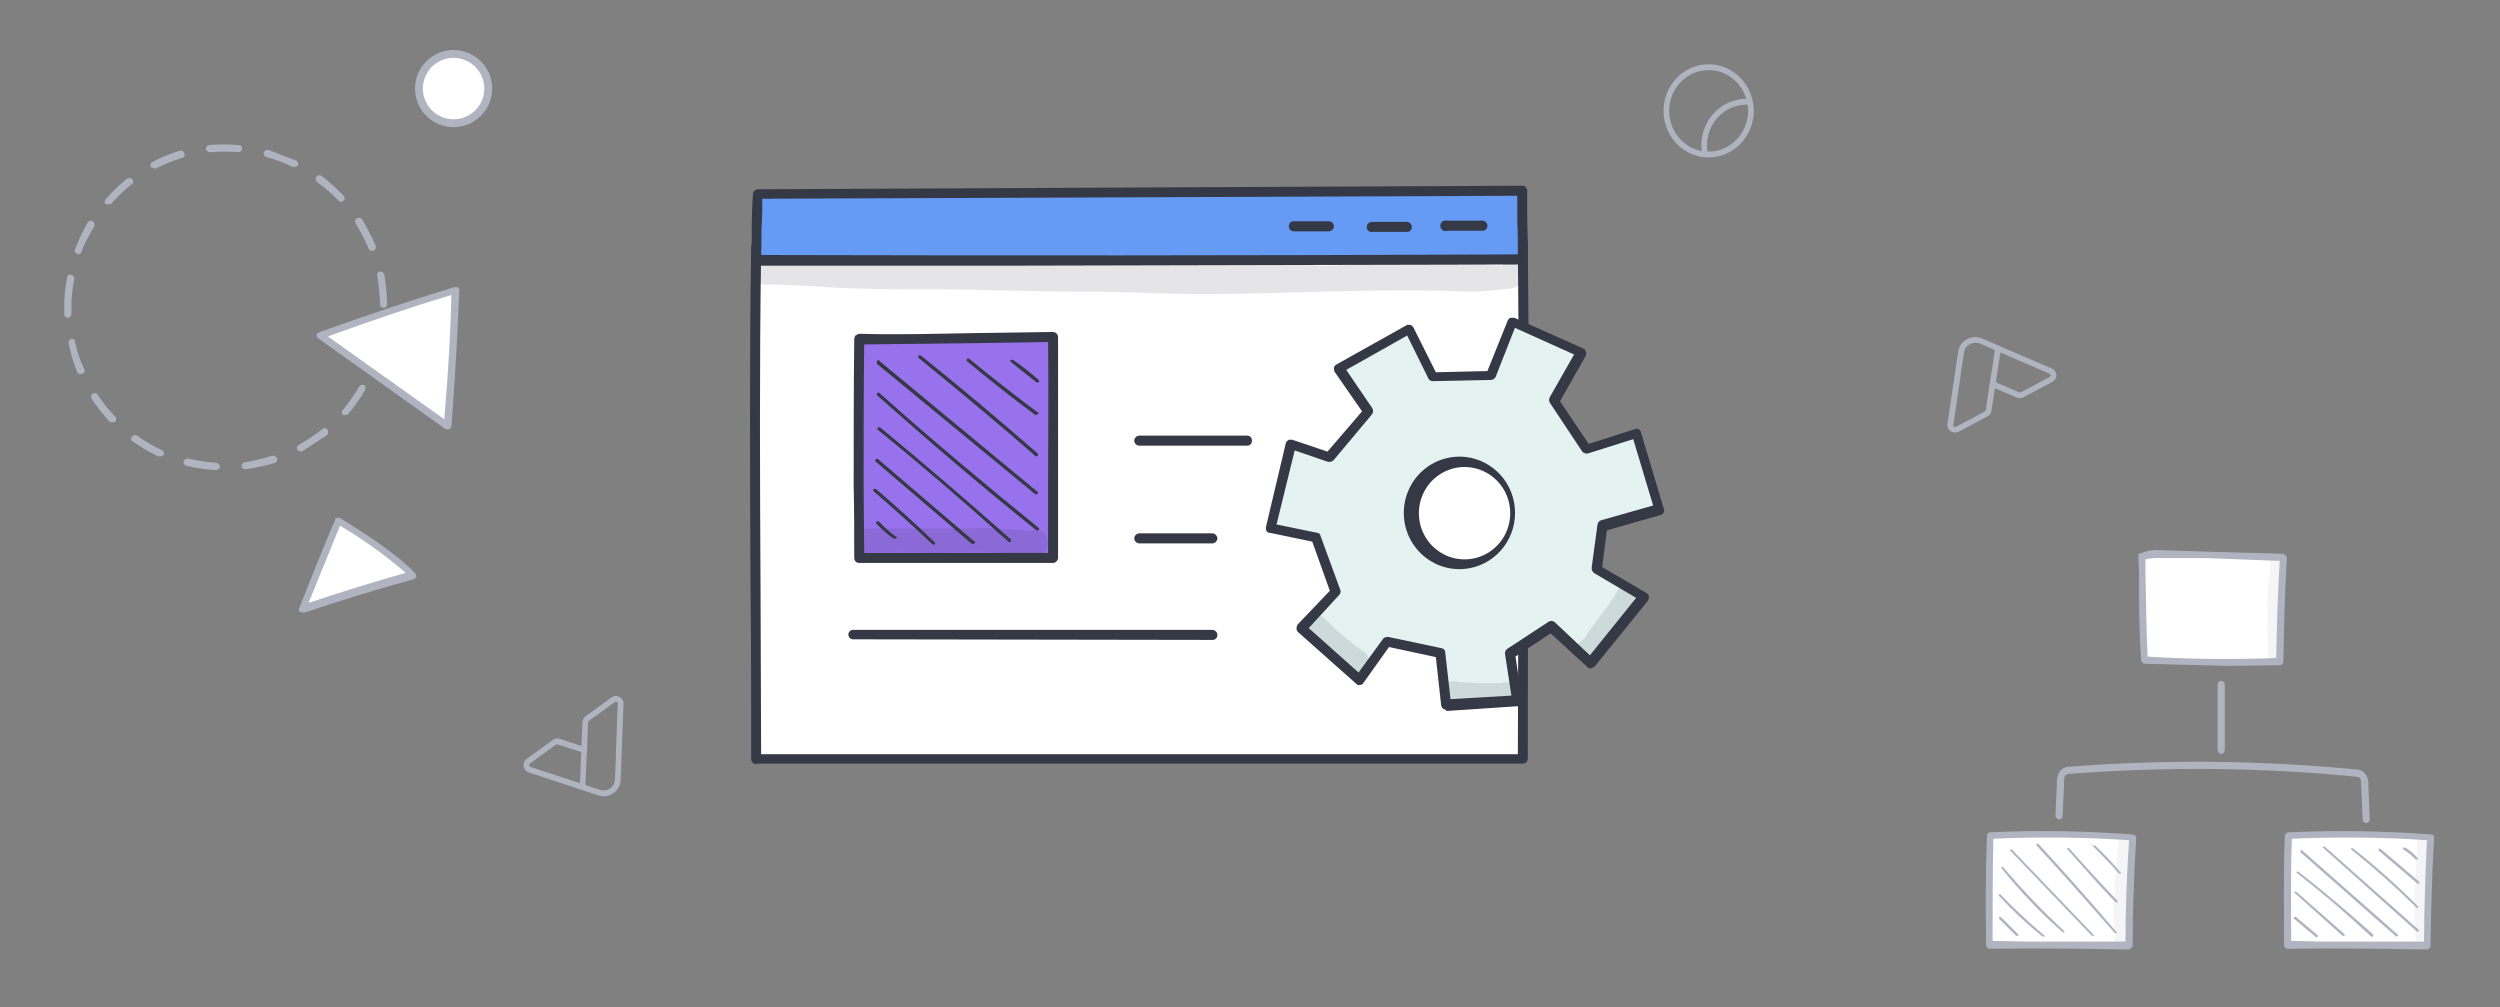 <svg width="350" height="141" viewBox="0 0 350 141" fill="none" xmlns="http://www.w3.org/2000/svg">
<rect x="0" y="0" width="350" height="141" fill="#808080" stroke="none"/>
<g clip-path="url(#clip0_2230_12018)">
<path d="M213.236 106.171C213.236 80.47 213.482 58.085 213.236 33.959C177.567 33.959 141.733 34.954 105.818 34.622C105.49 59.163 105.818 82.377 105.818 106.254L213.236 106.171Z" fill="white"/>
<path d="M105.82 107C105.639 106.98 105.471 106.892 105.35 106.754C105.229 106.616 105.163 106.438 105.164 106.254C105.164 98.295 105.164 90.253 105.082 82.543C105 67.039 104.918 50.955 105.164 34.622C105.163 34.438 105.229 34.26 105.35 34.122C105.471 33.984 105.639 33.897 105.82 33.876H105.902C126.566 34.125 147.639 33.876 167.975 33.627C182.817 33.462 198.15 33.213 213.238 33.213C213.419 33.233 213.587 33.321 213.708 33.459C213.829 33.596 213.895 33.775 213.894 33.959C214.058 49.877 214.058 64.883 213.976 80.884C213.894 89.009 213.894 97.466 213.894 106.171C213.895 106.355 213.829 106.534 213.708 106.671C213.587 106.809 213.419 106.897 213.238 106.917H105.82V107ZM106.558 35.286C106.312 51.452 106.394 67.205 106.476 82.543C106.476 90.004 106.558 97.797 106.558 105.591H212.5C212.5 97.051 212.582 88.843 212.582 80.967C212.664 65.215 212.664 50.375 212.5 34.705C197.659 34.705 182.571 34.871 167.975 35.12C147.885 35.286 127.058 35.534 106.558 35.286Z" fill="#353945"/>
<path d="M106.066 27.162C105.984 30.146 105.984 32.965 105.82 36.447C141.818 36.53 177.405 36.447 213.239 36.364C213.239 33.214 213.075 29.151 213.075 26.664L106.066 27.162Z" fill="#659BF5"/>
<path d="M142.227 37.192H105.82L105.328 37.027C105.224 36.851 105.167 36.651 105.164 36.446C105.246 34.705 105.246 33.13 105.246 31.555C105.246 29.98 105.328 28.653 105.41 27.161C105.428 26.991 105.503 26.832 105.622 26.712C105.741 26.591 105.898 26.515 106.066 26.497L213.074 26C213.32 26 213.484 26 213.566 26.166C213.709 26.293 213.797 26.472 213.812 26.663V30.974C213.894 32.798 213.894 34.705 213.894 36.363C213.877 36.533 213.802 36.691 213.682 36.812C213.563 36.933 213.406 37.009 213.238 37.027L142.227 37.192ZM106.558 35.7C139.029 35.783 173.715 35.783 212.5 35.617C212.5 34.208 212.5 32.55 212.418 31.057V27.409L106.722 27.824C106.722 29.068 106.722 30.228 106.64 31.472C106.558 32.715 106.64 34.208 106.558 35.7Z" fill="#353945"/>
<path d="M181.095 32.382C180.921 32.382 180.754 32.312 180.631 32.188C180.508 32.063 180.439 31.895 180.439 31.719C180.427 31.625 180.435 31.53 180.463 31.439C180.491 31.349 180.537 31.266 180.599 31.195C180.661 31.125 180.738 31.068 180.823 31.03C180.909 30.991 181.001 30.972 181.095 30.973H186.015C186.112 30.973 186.208 30.992 186.297 31.029C186.387 31.067 186.468 31.122 186.536 31.191C186.605 31.261 186.659 31.343 186.697 31.433C186.734 31.524 186.753 31.621 186.753 31.719C186.735 31.889 186.66 32.047 186.541 32.168C186.421 32.288 186.265 32.364 186.097 32.382H181.095Z" fill="#353945"/>
<path d="M192.082 32.466C191.989 32.478 191.895 32.469 191.806 32.441C191.716 32.413 191.634 32.367 191.564 32.304C191.494 32.241 191.438 32.164 191.4 32.077C191.362 31.991 191.343 31.897 191.344 31.803C191.343 31.619 191.409 31.44 191.53 31.302C191.651 31.165 191.819 31.077 192 31.057H197.002C197.183 31.077 197.35 31.165 197.471 31.302C197.592 31.44 197.659 31.619 197.658 31.803C197.658 31.979 197.589 32.147 197.466 32.272C197.343 32.396 197.176 32.466 197.002 32.466H192.082Z" fill="#353945"/>
<path d="M202.658 32.3C202.55 32.345 202.432 32.363 202.315 32.353C202.198 32.343 202.085 32.304 201.986 32.241C201.886 32.178 201.803 32.091 201.743 31.989C201.684 31.887 201.649 31.772 201.642 31.653C201.635 31.535 201.656 31.416 201.704 31.308C201.751 31.199 201.824 31.104 201.915 31.029C202.006 30.954 202.114 30.903 202.229 30.879C202.344 30.855 202.463 30.859 202.576 30.89H207.578C207.746 30.909 207.903 30.984 208.022 31.105C208.142 31.226 208.216 31.384 208.234 31.554C208.246 31.648 208.238 31.743 208.21 31.833C208.182 31.923 208.136 32.007 208.074 32.077C208.011 32.148 207.935 32.204 207.85 32.243C207.764 32.281 207.672 32.301 207.578 32.3H202.658Z" fill="#353945"/>
<path d="M159.527 62.396C159.345 62.397 159.168 62.33 159.032 62.207C158.896 62.085 158.809 61.916 158.789 61.733C158.789 61.535 158.867 61.345 159.005 61.205C159.144 61.065 159.331 60.986 159.527 60.986H174.615C174.789 60.986 174.956 61.056 175.079 61.181C175.202 61.305 175.271 61.474 175.271 61.65C175.282 61.743 175.274 61.839 175.246 61.929C175.219 62.019 175.172 62.102 175.11 62.173C175.048 62.244 174.972 62.3 174.886 62.339C174.801 62.377 174.708 62.397 174.615 62.396H159.527Z" fill="#353945"/>
<path d="M159.527 76.075C159.345 76.077 159.168 76.009 159.032 75.887C158.896 75.764 158.809 75.595 158.789 75.412C158.789 75.314 158.808 75.217 158.845 75.127C158.882 75.036 158.937 74.954 159.005 74.885C159.074 74.815 159.155 74.76 159.245 74.723C159.334 74.685 159.43 74.666 159.527 74.666H169.777C169.958 74.686 170.125 74.774 170.246 74.912C170.368 75.05 170.434 75.228 170.433 75.412C170.415 75.582 170.34 75.74 170.221 75.861C170.101 75.982 169.945 76.057 169.777 76.075H159.527Z" fill="#353945"/>
<path d="M119.429 89.506C119.255 89.506 119.089 89.436 118.966 89.312C118.843 89.188 118.773 89.019 118.773 88.843C118.773 88.667 118.843 88.498 118.966 88.374C119.089 88.25 119.255 88.18 119.429 88.18H169.777C169.958 88.2 170.125 88.288 170.246 88.425C170.367 88.563 170.434 88.742 170.433 88.926C170.433 89.102 170.363 89.27 170.24 89.395C170.117 89.519 169.951 89.589 169.777 89.589L119.429 89.506Z" fill="#353945"/>
<path d="M224.306 73.505L232.26 71.267L229.062 60.572L222.092 62.81L217.582 56.012L221.354 49.296L211.76 44.902L208.726 52.53H200.526L197.328 45.897L187.406 51.452L191.588 57.421L186.094 63.888L180.764 62.064L177.895 73.837L184.208 75.163L186.996 82.791L182.159 87.848L190.276 95.144L194.212 89.755L201.674 91.33L202.412 98.543L212.334 97.88L211.432 91.33L217.172 87.516L222.666 92.657L230.128 83.371L223.568 79.475L224.306 73.505ZM205.118 78.894C203.248 78.894 201.454 78.143 200.132 76.806C198.809 75.469 198.066 73.655 198.066 71.764C198.066 69.873 198.809 68.06 200.132 66.722C201.454 65.385 203.248 64.634 205.118 64.634C206.988 64.634 208.782 65.385 210.105 66.722C211.427 68.06 212.17 69.873 212.17 71.764C212.17 73.655 211.427 75.469 210.105 76.806C208.782 78.143 206.988 78.894 205.118 78.894Z" fill="#E4F2F1"/>
<path d="M202.414 99.373C202.246 99.355 202.089 99.279 201.97 99.158C201.85 99.037 201.775 98.879 201.758 98.709L201.02 91.994L194.46 90.585L190.852 95.642C190.804 95.728 190.731 95.798 190.643 95.842C190.556 95.886 190.457 95.903 190.36 95.891C190.196 95.973 190.032 95.891 189.868 95.725L181.75 88.512C181.608 88.384 181.519 88.206 181.504 88.014C181.507 87.81 181.564 87.609 181.668 87.434L186.178 82.708L183.718 75.827L177.732 74.584C177.647 74.591 177.561 74.57 177.487 74.526C177.414 74.481 177.356 74.414 177.322 74.335C177.27 74.249 177.236 74.153 177.222 74.053C177.208 73.953 177.214 73.852 177.24 73.754L180.028 61.982C180.12 61.805 180.263 61.66 180.438 61.567H180.93L185.85 63.225L190.688 57.588L186.834 52.033C186.761 51.849 186.733 51.65 186.752 51.453C186.813 51.282 186.929 51.136 187.08 51.038L197.002 45.483H197.494C197.668 45.577 197.811 45.721 197.904 45.898L201.02 52.116L208.236 51.95L211.105 44.82C211.143 44.736 211.2 44.662 211.271 44.604C211.342 44.546 211.426 44.507 211.515 44.488H212.007L221.683 48.799C221.777 48.844 221.858 48.914 221.916 49.002C221.973 49.09 222.006 49.192 222.011 49.297C222.055 49.373 222.077 49.458 222.077 49.546C222.077 49.633 222.055 49.719 222.011 49.794L218.403 56.178L222.421 62.147L228.899 60.075C228.974 60.031 229.059 60.008 229.145 60.008C229.232 60.008 229.316 60.031 229.391 60.075C229.475 60.112 229.548 60.17 229.605 60.242C229.662 60.314 229.701 60.399 229.719 60.489L232.917 71.184C232.961 71.275 232.983 71.374 232.983 71.475C232.983 71.575 232.961 71.674 232.917 71.765C232.82 71.918 232.676 72.034 232.507 72.096L224.963 74.252L224.307 79.392L230.539 83.04C230.625 83.096 230.698 83.168 230.755 83.254C230.811 83.34 230.849 83.436 230.867 83.537C230.85 83.74 230.794 83.937 230.703 84.118L223.241 93.32L222.749 93.569C222.585 93.569 222.339 93.569 222.257 93.403L217.091 88.678L212.171 91.911L213.073 98.046C213.093 98.149 213.089 98.255 213.061 98.356C213.032 98.457 212.98 98.55 212.909 98.626C212.855 98.706 212.781 98.771 212.695 98.814C212.609 98.858 212.513 98.879 212.417 98.875L202.496 99.538L202.414 99.373ZM194.214 89.175H194.378L201.84 90.75C201.977 90.77 202.103 90.84 202.194 90.947C202.284 91.054 202.333 91.19 202.332 91.331L203.07 97.88L211.597 97.383L210.695 91.496C210.688 91.367 210.715 91.237 210.772 91.121C210.83 91.004 210.916 90.905 211.023 90.833L216.845 87.019C216.975 86.949 217.122 86.92 217.268 86.934C217.414 86.949 217.552 87.008 217.665 87.102L222.585 91.745L229.063 83.703L223.159 80.221C223.046 80.136 222.956 80.022 222.898 79.892C222.841 79.761 222.818 79.617 222.831 79.475L223.651 73.423C223.674 73.29 223.732 73.166 223.818 73.064C223.905 72.962 224.017 72.885 224.143 72.842L231.441 70.77L228.653 61.484L222.339 63.474C222.193 63.513 222.039 63.51 221.895 63.466C221.75 63.422 221.62 63.339 221.519 63.225L217.009 56.427C216.939 56.318 216.894 56.193 216.88 56.064C216.866 55.934 216.882 55.803 216.927 55.681L220.371 49.629L212.09 45.898L209.384 52.779C209.316 52.897 209.221 52.997 209.107 53.069C208.993 53.142 208.862 53.184 208.727 53.194L200.61 53.359H200.528C200.403 53.353 200.283 53.31 200.181 53.237C200.079 53.163 200 53.062 199.954 52.945L197.002 46.975L188.474 51.784L192.082 57.09C192.182 57.221 192.236 57.381 192.236 57.546C192.236 57.711 192.182 57.871 192.082 58.002L186.67 64.469C186.554 64.556 186.42 64.615 186.278 64.644C186.136 64.673 185.99 64.67 185.85 64.635L181.258 63.059L178.716 73.423L184.374 74.584C184.491 74.582 184.605 74.623 184.696 74.699C184.786 74.775 184.846 74.881 184.866 74.998L187.654 82.625C187.689 82.741 187.692 82.863 187.663 82.98C187.634 83.097 187.574 83.204 187.49 83.289L183.226 87.931L190.196 94.15L193.64 89.424C193.712 89.342 193.8 89.278 193.899 89.235C193.999 89.192 194.106 89.172 194.214 89.175ZM205.12 79.641C204.035 79.754 202.939 79.635 201.903 79.293C200.866 78.951 199.912 78.392 199.103 77.654C198.293 76.915 197.646 76.013 197.203 75.006C196.76 73.999 196.532 72.909 196.532 71.806C196.532 70.704 196.76 69.614 197.203 68.606C197.646 67.599 198.293 66.697 199.103 65.958C199.912 65.22 200.866 64.662 201.903 64.319C202.939 63.977 204.035 63.858 205.12 63.971C207.037 64.171 208.814 65.083 210.105 66.53C211.396 67.977 212.111 69.857 212.111 71.806C212.111 73.755 211.396 75.635 210.105 77.082C208.814 78.529 207.037 79.441 205.12 79.641ZM205.12 65.381C203.848 65.364 202.6 65.732 201.536 66.436C200.471 67.14 199.639 68.149 199.145 69.334C198.651 70.519 198.517 71.826 198.761 73.088C199.005 74.35 199.616 75.51 200.515 76.42C201.415 77.329 202.562 77.947 203.81 78.194C205.059 78.44 206.351 78.305 207.523 77.806C208.695 77.306 209.693 76.464 210.39 75.388C211.086 74.312 211.45 73.05 211.433 71.765C211.412 70.078 210.74 68.467 209.561 67.274C208.381 66.082 206.788 65.402 205.12 65.381Z" fill="#353945"/>
<path d="M147.393 78.065C147.393 67.121 147.475 57.504 147.393 47.141C138.373 47.141 129.353 47.638 120.251 47.472C120.169 58.001 120.251 67.867 120.251 78.148L147.393 78.065Z" fill="#9871EC"/>
<path d="M120.25 78.81C120.076 78.81 119.909 78.74 119.786 78.616C119.663 78.492 119.594 78.323 119.594 78.147C119.594 74.665 119.594 71.349 119.512 67.95C119.512 61.317 119.512 54.436 119.594 47.471C119.599 47.293 119.656 47.12 119.758 46.974L120.25 46.725C125.498 46.891 130.828 46.725 135.993 46.642L147.391 46.477C147.574 46.475 147.75 46.543 147.886 46.665C148.022 46.788 148.109 46.957 148.129 47.14V78.064C148.129 78.262 148.051 78.452 147.913 78.592C147.775 78.732 147.587 78.81 147.391 78.81H120.25ZM120.988 48.218C120.906 54.933 120.906 61.566 120.906 67.95C120.906 71.1 120.988 74.25 120.988 77.401H146.735V67.203C146.735 60.654 146.817 54.436 146.735 47.886L135.993 48.052L120.988 48.218Z" fill="#353945"/>
<path d="M125.253 75.41H125.089C124.24 74.788 123.444 74.095 122.711 73.338C122.671 73.292 122.648 73.233 122.648 73.172C122.648 73.111 122.671 73.052 122.711 73.006H123.039C123.744 73.762 124.512 74.456 125.335 75.079C125.379 75.067 125.424 75.075 125.463 75.098C125.501 75.121 125.529 75.159 125.54 75.203C125.551 75.247 125.544 75.293 125.521 75.332C125.498 75.371 125.46 75.399 125.417 75.41H125.253Z" fill="#353945"/>
<path d="M130.665 76.24H130.583C127.877 73.67 125.089 71.183 122.301 68.779C122.261 68.733 122.238 68.674 122.238 68.613C122.238 68.552 122.261 68.493 122.301 68.447H122.629C125.417 70.852 128.205 73.339 130.829 75.909C130.911 75.992 130.993 76.075 130.829 76.24H130.665Z" fill="#353945"/>
<path d="M136.238 76.158H136.074L122.708 64.717C122.672 64.705 122.64 64.686 122.613 64.66C122.585 64.635 122.564 64.603 122.551 64.568C122.538 64.532 122.533 64.495 122.536 64.457C122.539 64.42 122.551 64.383 122.57 64.351C122.589 64.319 122.616 64.291 122.647 64.271C122.678 64.25 122.713 64.237 122.75 64.232C122.787 64.228 122.825 64.231 122.86 64.244C122.895 64.256 122.927 64.276 122.954 64.302L136.32 75.743C136.363 75.732 136.409 75.739 136.448 75.763C136.486 75.786 136.514 75.824 136.525 75.868C136.536 75.912 136.529 75.958 136.506 75.997C136.483 76.036 136.445 76.064 136.402 76.075L136.238 76.158Z" fill="#353945"/>
<path d="M141.324 75.908C141.242 75.908 141.16 75.908 141.16 75.825C135.256 70.519 129.106 65.213 122.874 60.156C122.792 60.073 122.792 59.99 122.874 59.824H123.202C129.352 64.882 135.502 70.188 141.488 75.494C141.528 75.539 141.55 75.598 141.55 75.659C141.55 75.721 141.528 75.78 141.488 75.825L141.324 75.908Z" fill="#353945"/>
<path d="M145.258 74.25H145.094C137.55 68.198 130.088 61.814 122.79 55.347C122.772 55.331 122.758 55.312 122.749 55.291C122.739 55.269 122.734 55.246 122.734 55.223C122.734 55.199 122.739 55.176 122.749 55.154C122.758 55.133 122.772 55.114 122.79 55.098C122.872 54.932 122.954 54.932 123.118 55.015C130.334 61.482 137.878 67.783 145.422 73.918C145.462 73.964 145.484 74.023 145.484 74.084C145.484 74.145 145.462 74.204 145.422 74.25C145.422 74.25 145.34 74.25 145.258 74.25Z" fill="#353945"/>
<path d="M145.097 69.194H144.933L122.793 50.954C122.753 50.909 122.73 50.849 122.73 50.788C122.73 50.727 122.753 50.668 122.793 50.623C122.788 50.601 122.787 50.578 122.79 50.556C122.793 50.534 122.801 50.512 122.812 50.493C122.824 50.474 122.839 50.457 122.856 50.444C122.874 50.43 122.895 50.421 122.916 50.415C122.938 50.41 122.96 50.409 122.982 50.412C123.004 50.415 123.025 50.423 123.044 50.434C123.063 50.446 123.08 50.461 123.093 50.479C123.106 50.497 123.116 50.518 123.121 50.54L145.261 68.862C145.343 68.862 145.343 69.028 145.261 69.111C145.245 69.139 145.221 69.163 145.191 69.177C145.162 69.192 145.129 69.198 145.097 69.194Z" fill="#353945"/>
<path d="M145.095 63.887H145.013C139.601 59.161 134.107 54.601 128.613 50.124C128.573 50.079 128.551 50.02 128.551 49.959C128.551 49.897 128.573 49.838 128.613 49.793C128.695 49.71 128.777 49.71 128.941 49.793C134.435 54.187 139.929 58.83 145.259 63.472C145.3 63.518 145.322 63.577 145.322 63.638C145.322 63.699 145.3 63.758 145.259 63.804C145.259 63.887 145.177 63.887 145.095 63.887Z" fill="#353945"/>
<path d="M145.094 58.084H144.93C141.65 55.68 138.452 53.11 135.336 50.539C135.315 50.493 135.307 50.441 135.316 50.39C135.325 50.34 135.349 50.293 135.385 50.256C135.42 50.22 135.467 50.196 135.517 50.187C135.567 50.178 135.619 50.186 135.664 50.208C138.78 52.778 141.978 55.265 145.176 57.669C145.22 57.658 145.266 57.665 145.304 57.689C145.343 57.712 145.37 57.75 145.381 57.794C145.392 57.838 145.385 57.884 145.362 57.923C145.339 57.962 145.302 57.99 145.258 58.001L145.094 58.084Z" fill="#353945"/>
<path d="M145.259 53.523H145.095L141.569 50.705C141.487 50.622 141.405 50.539 141.487 50.373H141.815C143.072 51.24 144.276 52.181 145.423 53.192C145.463 53.237 145.486 53.297 145.486 53.358C145.486 53.419 145.463 53.478 145.423 53.523H145.259Z" fill="#353945"/>
<g opacity="0.13">
<path d="M212.991 38.02C213.114 37.762 213.156 37.472 213.111 37.189C213.067 36.905 212.938 36.643 212.742 36.435C212.546 36.228 212.292 36.086 212.014 36.029C211.736 35.971 211.447 36.001 211.187 36.114C210.975 36.215 210.791 36.365 210.648 36.553C210.506 36.74 210.409 36.959 210.367 37.191L204.791 36.943C201.265 36.86 197.739 36.694 194.295 36.777C190.851 36.86 188.309 37.191 185.275 37.191C177.895 36.86 170.515 36.943 163.053 36.777C156.904 36.445 150.672 36.777 144.522 36.611C138.372 36.445 134.6 36.694 129.598 36.445C124.596 36.197 118.774 36.279 113.362 36.031H109.672C108.6 35.945 107.521 36.029 106.474 36.279C104.67 36.943 105.244 39.927 107.212 39.844C109.18 39.761 113.608 40.093 116.806 40.259C120.004 40.425 124.186 40.508 127.876 40.508C136.65 40.425 145.424 40.922 154.116 40.839C159.692 40.922 165.267 41.254 170.843 41.171C182.569 41.005 194.377 40.342 206.103 40.839C207.721 40.783 209.336 40.645 210.941 40.425C211.453 40.442 211.96 40.328 212.417 40.093C212.592 39.998 212.746 39.868 212.871 39.711C212.995 39.555 213.087 39.374 213.14 39.18C213.194 38.987 213.208 38.784 213.183 38.585C213.157 38.386 213.092 38.194 212.991 38.02Z" fill="#353945"/>
</g>
<g opacity="0.13">
<path d="M144.275 74.335C142.143 74.251 140.093 73.92 137.961 73.92C132.386 74.086 126.81 73.92 121.152 74.003C120.717 74.003 120.3 74.177 119.992 74.489C119.685 74.799 119.512 75.221 119.512 75.661C119.512 76.101 119.685 76.522 119.992 76.833C120.3 77.144 120.717 77.319 121.152 77.319C124.268 77.209 127.384 77.209 130.5 77.319C133.534 77.319 136.649 77.153 139.683 77.319L143.947 77.568H144.275C144.357 77.568 144.357 77.651 144.357 77.568L144.931 77.734C147.883 77.568 146.817 73.34 144.275 74.335Z" fill="#353945"/>
</g>
<g opacity="0.13">
<path d="M191.588 92.159C191.342 91.247 190.358 90.915 189.702 90.335C189.046 89.755 188.308 89.34 187.16 88.262C186.463 87.527 185.724 86.835 184.946 86.19C184.616 86.086 184.262 86.091 183.934 86.203C183.607 86.315 183.323 86.529 183.123 86.814C182.923 87.099 182.817 87.44 182.82 87.79C182.824 88.139 182.936 88.479 183.142 88.76C184.89 90.522 186.783 92.13 188.8 93.568C189.21 93.817 188.964 94.066 190.112 94.149C190.355 94.163 190.598 94.116 190.819 94.012C191.04 93.909 191.232 93.751 191.378 93.554C191.524 93.357 191.62 93.127 191.656 92.883C191.693 92.64 191.67 92.391 191.588 92.159Z" fill="#353945"/>
</g>
<g opacity="0.13">
<path d="M211.106 95.558C210.777 95.5 210.438 95.529 210.122 95.641H207.17L204.3 95.475C203.822 95.311 203.303 95.311 202.824 95.475C202.435 95.596 202.104 95.86 201.897 96.214C201.689 96.569 201.62 96.989 201.701 97.392C201.783 97.796 202.011 98.154 202.34 98.397C202.669 98.641 203.075 98.751 203.48 98.708C205.036 98.819 206.596 98.846 208.154 98.791H210.45C210.813 98.816 211.177 98.76 211.516 98.625C211.861 98.509 212.154 98.275 212.346 97.964C212.538 97.653 212.617 97.283 212.568 96.92C212.519 96.556 212.347 96.221 212.08 95.972C211.813 95.724 211.469 95.577 211.106 95.558Z" fill="#353945"/>
</g>
<g opacity="0.13">
<path d="M226.438 82.79C225.126 85.029 222.748 87.765 222.174 88.842C221.6 89.92 221.19 89.589 220.944 90.252C220.847 90.562 220.852 90.897 220.96 91.203C221.068 91.51 221.273 91.773 221.542 91.951C221.812 92.13 222.131 92.215 222.453 92.192C222.774 92.169 223.08 92.041 223.322 91.827C224.47 90.915 225.536 89.008 225.782 88.842C226.028 88.677 227.504 86.604 228.324 85.36C229.144 84.117 229.144 84.365 229.226 83.702C229.295 83.344 229.231 82.974 229.048 82.66C228.865 82.346 228.574 82.11 228.231 81.998C227.888 81.886 227.517 81.905 227.186 82.05C226.856 82.196 226.59 82.46 226.438 82.79Z" fill="#353945"/>
</g>
</g>
<path d="M30.302 65.8H30.202C28.818 65.748 27.443 65.546 26.102 65.2C26.036 65.188 25.972 65.163 25.916 65.126C25.86 65.089 25.812 65.041 25.774 64.985C25.737 64.929 25.711 64.866 25.699 64.8C25.686 64.734 25.688 64.666 25.702 64.6C25.748 64.458 25.845 64.339 25.975 64.265C26.104 64.191 26.256 64.168 26.402 64.2C27.684 64.505 28.988 64.705 30.302 64.8C30.443 64.824 30.571 64.897 30.663 65.007C30.755 65.117 30.804 65.257 30.802 65.4C30.757 65.501 30.687 65.591 30.6 65.66C30.514 65.73 30.411 65.778 30.302 65.8ZM34.302 65.7C34.193 65.678 34.09 65.63 34.004 65.56C33.917 65.491 33.848 65.401 33.802 65.3C33.8 65.156 33.849 65.017 33.941 64.907C34.033 64.797 34.161 64.724 34.302 64.7C35.592 64.506 36.862 64.205 38.102 63.8C38.247 63.768 38.4 63.791 38.529 63.865C38.658 63.939 38.756 64.058 38.802 64.2C38.902 64.4 38.702 64.7 38.502 64.8C37.158 65.195 35.788 65.496 34.402 65.7H34.302ZM22.402 63.9H22.202C20.936 63.32 19.73 62.616 18.602 61.8C18.534 61.775 18.473 61.732 18.427 61.676C18.381 61.62 18.351 61.552 18.341 61.48C18.331 61.408 18.34 61.334 18.369 61.267C18.397 61.201 18.443 61.143 18.502 61.1C18.582 60.994 18.7 60.924 18.831 60.905C18.963 60.886 19.096 60.92 19.202 61C20.277 61.761 21.414 62.43 22.602 63C22.671 63.021 22.735 63.057 22.789 63.106C22.843 63.154 22.885 63.214 22.914 63.281C22.942 63.347 22.956 63.419 22.954 63.491C22.952 63.564 22.934 63.635 22.902 63.7C22.76 63.816 22.585 63.886 22.402 63.9ZM42.002 63.2L41.602 63C41.554 62.877 41.547 62.742 41.584 62.616C41.62 62.489 41.697 62.378 41.802 62.3C42.955 61.648 44.057 60.913 45.102 60.1C45.302 59.9 45.702 59.9 45.802 60.1C45.901 60.21 45.955 60.352 45.955 60.5C45.955 60.647 45.901 60.79 45.802 60.9L42.302 63.2H42.002ZM15.802 59.1H15.402C14.457 58.064 13.588 56.961 12.802 55.8C12.736 55.68 12.719 55.54 12.757 55.408C12.794 55.277 12.883 55.166 13.002 55.1C13.121 55.033 13.262 55.017 13.393 55.055C13.525 55.092 13.636 55.18 13.702 55.3C14.417 56.423 15.256 57.463 16.202 58.4C16.262 58.512 16.284 58.64 16.266 58.766C16.248 58.892 16.191 59.009 16.102 59.1H15.802ZM48.302 58.1H48.002C47.91 58.006 47.859 57.881 47.859 57.75C47.859 57.619 47.91 57.493 48.002 57.4C48.848 56.357 49.617 55.255 50.302 54.1C50.381 53.994 50.492 53.918 50.618 53.882C50.745 53.845 50.88 53.852 51.002 53.9C51.108 53.979 51.178 54.098 51.197 54.229C51.216 54.36 51.181 54.494 51.102 54.6C50.418 55.81 49.614 56.95 48.702 58C48.602 58.1 48.502 58.1 48.302 58.1ZM11.302 52.4C11.198 52.408 11.094 52.384 11.004 52.33C10.914 52.276 10.844 52.196 10.802 52.1C10.297 50.8 9.896 49.463 9.602 48.1C9.569 47.98 9.581 47.853 9.637 47.742C9.692 47.631 9.786 47.545 9.902 47.5C9.967 47.461 10.041 47.442 10.117 47.444C10.192 47.446 10.265 47.469 10.328 47.511C10.39 47.553 10.44 47.611 10.471 47.68C10.502 47.749 10.513 47.825 10.502 47.9C10.785 49.213 11.221 50.489 11.802 51.7C11.836 51.757 11.854 51.822 11.857 51.889C11.859 51.956 11.845 52.022 11.815 52.081C11.785 52.141 11.741 52.192 11.686 52.23C11.632 52.268 11.568 52.292 11.502 52.3L11.302 52.4ZM52.402 51.1H52.202C52.079 51.036 51.981 50.931 51.927 50.803C51.872 50.676 51.863 50.533 51.902 50.4C52.386 49.178 52.722 47.902 52.902 46.6C52.926 46.459 52.999 46.331 53.109 46.239C53.219 46.147 53.359 46.098 53.502 46.1C53.802 46.2 54.002 46.4 53.902 46.7C53.711 48.097 53.376 49.471 52.902 50.8C52.861 50.896 52.79 50.976 52.7 51.03C52.611 51.084 52.506 51.108 52.402 51.1ZM9.502 44.5C9.369 44.5 9.242 44.447 9.149 44.353C9.055 44.26 9.002 44.132 9.002 44V43C8.981 41.622 9.116 40.247 9.402 38.9C9.391 38.825 9.402 38.749 9.433 38.68C9.464 38.611 9.514 38.553 9.576 38.511C9.639 38.469 9.712 38.446 9.787 38.444C9.863 38.442 9.937 38.461 10.002 38.5C10.202 38.5 10.402 38.8 10.402 39.1C10.12 40.38 9.986 41.689 10.002 43V43.9C10.004 44.043 9.955 44.182 9.863 44.292C9.771 44.402 9.643 44.476 9.502 44.5ZM53.702 43.1C53.569 43.1 53.442 43.047 53.349 42.953C53.255 42.86 53.202 42.732 53.202 42.6C53.168 41.258 53.034 39.921 52.802 38.6C52.702 38.4 52.902 38.1 53.102 38C53.246 37.986 53.39 38.017 53.516 38.089C53.641 38.16 53.741 38.269 53.802 38.4C54.035 39.789 54.168 41.192 54.202 42.6C54.202 42.732 54.149 42.86 54.056 42.953C53.962 43.047 53.835 43.1 53.702 43.1ZM11.002 35.6C10.902 35.6 10.802 35.6 10.802 35.5C10.736 35.492 10.672 35.468 10.618 35.43C10.563 35.392 10.519 35.341 10.489 35.281C10.459 35.222 10.445 35.156 10.447 35.089C10.449 35.022 10.468 34.957 10.502 34.9C11 33.587 11.602 32.317 12.302 31.1C12.382 30.994 12.5 30.924 12.631 30.905C12.762 30.886 12.896 30.92 13.002 31C13.107 31.078 13.184 31.189 13.22 31.316C13.256 31.442 13.25 31.577 13.202 31.7C12.504 32.813 11.901 33.984 11.402 35.2C11.402 35.306 11.36 35.408 11.285 35.483C11.21 35.558 11.108 35.6 11.002 35.6ZM52.102 35.1C51.998 35.108 51.894 35.084 51.804 35.03C51.714 34.976 51.643 34.896 51.602 34.8C51.103 33.584 50.501 32.413 49.802 31.3C49.722 31.194 49.688 31.06 49.707 30.929C49.726 30.798 49.796 30.679 49.902 30.6C50.024 30.514 50.173 30.477 50.321 30.495C50.469 30.514 50.605 30.587 50.702 30.7C51.402 31.9 52.002 33.1 52.602 34.4C52.641 34.533 52.632 34.676 52.577 34.803C52.523 34.931 52.425 35.036 52.302 35.1H52.102ZM15.202 28.6H14.802C14.71 28.506 14.659 28.381 14.659 28.25C14.659 28.119 14.71 27.993 14.802 27.9C15.701 26.834 16.706 25.862 17.802 25C18.002 24.9 18.402 24.9 18.502 25.1C18.561 25.143 18.607 25.201 18.635 25.267C18.663 25.334 18.673 25.408 18.663 25.48C18.652 25.552 18.623 25.62 18.577 25.676C18.531 25.732 18.47 25.775 18.402 25.8C17.363 26.655 16.393 27.591 15.502 28.6H15.202ZM47.702 28.3L47.402 28.1C46.497 27.129 45.491 26.258 44.402 25.5C44.289 25.403 44.216 25.267 44.198 25.119C44.179 24.971 44.216 24.822 44.302 24.7C44.393 24.611 44.51 24.554 44.636 24.536C44.761 24.518 44.89 24.54 45.002 24.6C46.104 25.455 47.14 26.391 48.102 27.4C48.302 27.6 48.302 28 48.102 28.1L47.702 28.3ZM21.602 23.6L21.102 23.4C21.054 23.277 21.047 23.142 21.084 23.016C21.12 22.89 21.197 22.778 21.302 22.7C22.546 22.039 23.852 21.503 25.202 21.1C25.502 21 25.702 21.2 25.802 21.5C25.836 21.557 25.855 21.622 25.857 21.689C25.859 21.756 25.845 21.822 25.815 21.881C25.785 21.941 25.741 21.992 25.686 22.03C25.631 22.068 25.568 22.092 25.502 22.1C24.229 22.496 22.991 22.997 21.802 23.6H21.602ZM41.202 23.4H41.002C39.829 22.787 38.587 22.317 37.302 22C37.179 21.957 37.074 21.875 37.002 21.767C36.93 21.658 36.895 21.53 36.902 21.4C36.948 21.258 37.045 21.139 37.175 21.065C37.304 20.991 37.456 20.968 37.602 21L41.502 22.5C41.608 22.578 41.684 22.689 41.72 22.816C41.756 22.942 41.75 23.077 41.702 23.2L41.202 23.4ZM29.302 21.3C29.193 21.278 29.09 21.23 29.003 21.16C28.917 21.091 28.848 21.001 28.802 20.9C28.8 20.757 28.849 20.617 28.941 20.507C29.033 20.397 29.161 20.324 29.302 20.3C30.667 20.2 32.037 20.2 33.402 20.3C33.535 20.3 33.662 20.352 33.755 20.446C33.849 20.54 33.902 20.667 33.902 20.8C33.902 20.932 33.849 21.06 33.755 21.153C33.662 21.247 33.535 21.3 33.402 21.3C32.071 21.2 30.733 21.2 29.402 21.3H29.302Z" fill="#AFB4C0"/>
<path d="M62.701 59.6L44.801 46.9C51.301 44.6 57.601 42.4 63.801 40.6C63.501 46.6 63.201 52.7 62.701 59.6Z" fill="white"/>
<path d="M62.702 60.099H62.402L44.602 47.399C44.506 47.358 44.426 47.287 44.372 47.197C44.318 47.108 44.294 47.004 44.303 46.899C44.383 46.722 44.525 46.579 44.702 46.499C50.602 44.399 57.302 42.099 63.602 40.199H64.102C64.206 40.311 64.275 40.45 64.302 40.599C64.103 45.399 63.802 51.899 63.202 59.699C63.192 59.786 63.159 59.869 63.106 59.939C63.053 60.01 62.983 60.065 62.902 60.099H62.702ZM45.902 47.099L62.202 58.699C62.802 51.699 63.102 45.799 63.202 41.299C57.502 42.999 51.402 45.099 45.902 47.099Z" fill="#AFB4C0"/>
<path d="M57.801 80.5C52.601 81.9 47.401 83.5 42.301 85.2L47.301 72.9C51.086 75.014 54.61 77.565 57.801 80.5Z" fill="white"/>
<path d="M42.303 85.7H42.002C41.922 85.625 41.869 85.525 41.85 85.417C41.833 85.308 41.851 85.197 41.902 85.1C43.502 81.1 45.102 77 46.902 72.8C46.902 72.72 46.934 72.644 46.99 72.588C47.047 72.532 47.123 72.5 47.202 72.5H47.602C51.702 75.1 55.302 77.4 58.102 80.2C58.195 80.355 58.263 80.524 58.303 80.7C58.222 80.878 58.08 81.02 57.902 81.1C52.702 82.5 47.602 84.1 42.502 85.8L42.303 85.7ZM47.602 73.6L43.202 84.4C47.702 82.9 52.203 81.5 56.803 80.2C53.936 77.734 50.857 75.525 47.602 73.6Z" fill="#AFB4C0"/>
<path d="M63.503 17.2C66.154 17.2 68.303 15.051 68.303 12.4C68.303 9.749 66.154 7.6 63.503 7.6C60.852 7.6 58.703 9.749 58.703 12.4C58.703 15.051 60.852 17.2 63.503 17.2Z" fill="white"/>
<path d="M63.502 17.8C62.069 17.8 60.696 17.231 59.683 16.218C58.671 15.206 58.102 13.832 58.102 12.4C58.102 10.968 58.671 9.594 59.683 8.582C60.696 7.569 62.069 7 63.502 7C64.934 7 66.307 7.569 67.32 8.582C68.333 9.594 68.902 10.968 68.902 12.4C68.902 13.832 68.333 15.206 67.32 16.218C66.307 17.231 64.934 17.8 63.502 17.8ZM63.502 8.1C62.651 8.1 61.82 8.352 61.113 8.825C60.406 9.297 59.855 9.969 59.529 10.755C59.204 11.54 59.118 12.405 59.284 13.239C59.45 14.073 59.86 14.839 60.461 15.441C61.062 16.042 61.829 16.451 62.663 16.617C63.497 16.783 64.362 16.698 65.147 16.373C65.933 16.047 66.604 15.496 67.077 14.789C67.549 14.082 67.802 13.251 67.802 12.4C67.802 11.26 67.349 10.166 66.542 9.359C65.736 8.553 64.642 8.1 63.502 8.1Z" fill="#AFB4C0"/>
<path d="M299.867 77.925C299.967 82.825 299.967 87.725 300.267 92.425C306.559 92.842 312.868 92.909 319.167 92.626C319.267 87.725 319.367 82.925 319.667 78.025L308.667 77.626H302.467C301.589 77.498 300.693 77.601 299.867 77.925Z" fill="white"/>
<path d="M311.967 93.225L300.167 92.925C300.066 92.88 299.976 92.811 299.907 92.724C299.837 92.637 299.789 92.534 299.767 92.425C299.467 88.525 299.467 84.325 299.467 80.325C299.467 79.525 299.367 78.725 299.367 77.925C299.367 77.125 299.467 77.525 299.567 77.525C300.472 77.103 301.473 76.93 302.467 77.025L308.667 77.225L319.667 77.525L319.967 77.725L320.167 78.025C319.867 82.925 319.767 87.825 319.667 92.625C319.667 92.758 319.615 92.885 319.521 92.979C319.427 93.073 319.3 93.125 319.167 93.125L311.967 93.225ZM300.667 91.925C306.967 92.325 313.067 92.325 318.667 92.125C318.767 87.625 318.867 83.025 319.167 78.525L308.667 78.125H302.367C301.694 78.088 301.019 78.155 300.367 78.325V80.425C300.467 84.125 300.467 88.125 300.667 91.925Z" fill="#AFB4C0"/>
<path d="M340.267 117.326C340.067 122.326 339.867 127.326 339.867 132.426C333.267 132.326 326.767 132.226 320.267 132.326C320.267 127.326 320.167 122.326 320.367 117.026C327 116.726 333.646 116.826 340.267 117.326Z" fill="white"/>
<path d="M339.867 132.926H339.767C333.067 132.826 326.767 132.726 320.267 132.826C320.135 132.826 320.008 132.773 319.914 132.679C319.82 132.586 319.767 132.458 319.767 132.326C319.767 127.626 319.667 122.626 319.867 117.026C319.967 116.726 320.167 116.526 320.367 116.526C327.034 116.223 333.713 116.324 340.367 116.826C340.667 116.826 340.867 117.026 340.767 117.326C340.467 122.326 340.367 127.426 340.267 132.426C340.267 132.526 340.267 132.726 340.167 132.726L339.867 132.926ZM325.567 131.826H339.367C339.367 127.126 339.567 122.326 339.767 117.626C333.476 117.208 327.166 117.141 320.867 117.426C320.667 122.626 320.767 127.326 320.767 131.726L325.567 131.826Z" fill="#AFB4C0"/>
<path d="M298.565 117.325C298.265 122.325 298.065 127.325 298.065 132.425C291.465 132.325 284.965 132.225 278.465 132.325C278.465 127.325 278.465 122.325 278.665 117.025C285.298 116.727 291.944 116.827 298.565 117.325Z" fill="white"/>
<path d="M298.066 132.924H297.966C291.266 132.824 284.966 132.724 278.566 132.824H278.466C278.351 132.801 278.248 132.738 278.175 132.647C278.102 132.555 278.063 132.441 278.066 132.324C277.966 127.724 277.966 122.624 278.166 117.024C278.163 116.907 278.202 116.793 278.275 116.702C278.348 116.611 278.451 116.548 278.566 116.524C285.232 116.221 291.911 116.321 298.566 116.824C298.698 116.824 298.825 116.877 298.919 116.971C299.013 117.065 299.066 117.192 299.066 117.324C298.766 122.324 298.566 127.424 298.566 132.424C298.566 132.524 298.466 132.724 298.366 132.724L298.066 132.924ZM283.866 131.824H297.566C297.566 127.124 297.766 122.324 298.066 117.624C291.741 117.206 285.398 117.139 279.066 117.424C278.966 122.624 278.966 127.324 278.966 131.724L283.866 131.824Z" fill="#AFB4C0"/>
<path d="M331.266 115.225C331.133 115.225 331.006 115.172 330.912 115.079C330.818 114.985 330.766 114.858 330.766 114.725L330.566 110.025C330.587 109.688 330.553 109.351 330.466 109.025C330.366 108.825 330.166 108.725 329.766 108.725C316.535 107.442 303.219 107.308 289.966 108.325C289.803 108.305 289.637 108.321 289.482 108.373C289.326 108.425 289.184 108.511 289.066 108.625C288.979 109.019 288.945 109.422 288.966 109.825L288.766 114.225C288.766 114.358 288.713 114.485 288.619 114.579C288.525 114.672 288.398 114.725 288.266 114.725C288.124 114.701 287.996 114.628 287.905 114.517C287.813 114.407 287.764 114.268 287.766 114.125L287.966 109.725C287.926 109.175 288.029 108.624 288.266 108.125C288.44 107.864 288.679 107.653 288.959 107.512C289.24 107.372 289.552 107.307 289.866 107.325C303.186 106.307 316.569 106.441 329.866 107.725C330.147 107.732 330.422 107.809 330.667 107.948C330.911 108.088 331.117 108.286 331.266 108.525C331.527 108.979 331.632 109.506 331.566 110.025L331.766 114.725C331.766 114.858 331.713 114.985 331.619 115.079C331.525 115.172 331.398 115.225 331.266 115.225Z" fill="#AFB4C0"/>
<path d="M310.965 105.524C310.832 105.524 310.705 105.472 310.611 105.378C310.518 105.284 310.465 105.157 310.465 105.024V95.824C310.465 95.692 310.518 95.564 310.611 95.471C310.705 95.377 310.832 95.324 310.965 95.324C311.097 95.324 311.225 95.377 311.318 95.471C311.412 95.564 311.465 95.692 311.465 95.824V105.024C311.465 105.157 311.412 105.284 311.318 105.378C311.225 105.472 311.097 105.524 310.965 105.524Z" fill="#AFB4C0"/>
<path d="M282.467 131.025H282.267L279.867 128.625V128.425C279.886 128.404 279.909 128.387 279.935 128.375C279.961 128.363 279.989 128.357 280.017 128.357C280.046 128.357 280.074 128.363 280.1 128.375C280.125 128.387 280.148 128.404 280.167 128.425L282.567 130.825V131.025H282.467Z" fill="#AFB4C0"/>
<path d="M286.064 131.126H285.964C283.788 129.385 281.748 127.48 279.864 125.426C279.764 125.326 279.764 125.226 279.864 125.226C279.964 125.226 280.064 125.126 280.064 125.226C282 127.228 284.036 129.131 286.164 130.926C286.264 130.926 286.264 131.026 286.264 131.126H286.064Z" fill="#AFB4C0"/>
<path d="M288.867 130.524H288.767C285.684 127.807 282.84 124.829 280.267 121.624C280.246 121.605 280.229 121.582 280.217 121.557C280.205 121.531 280.199 121.503 280.199 121.474C280.199 121.446 280.205 121.418 280.217 121.392C280.229 121.366 280.246 121.343 280.267 121.324C280.367 121.324 280.467 121.324 280.467 121.424C283.118 124.56 285.957 127.532 288.967 130.324C289.067 130.324 289.067 130.424 288.967 130.524H288.867Z" fill="#AFB4C0"/>
<path d="M292.966 131.026H292.866L281.466 119.126C281.366 119.126 281.366 119.026 281.466 118.926H281.666L293.066 130.826C293.087 130.845 293.104 130.868 293.116 130.894C293.127 130.919 293.133 130.947 293.133 130.976C293.133 131.004 293.127 131.032 293.116 131.058C293.104 131.084 293.087 131.107 293.066 131.126L292.966 131.026Z" fill="#AFB4C0"/>
<path d="M296.165 130.625H296.065C292.465 126.525 288.865 122.425 285.165 118.425C285.144 118.406 285.127 118.383 285.115 118.357C285.104 118.331 285.098 118.303 285.098 118.275C285.098 118.247 285.104 118.219 285.115 118.193C285.127 118.167 285.144 118.144 285.165 118.125H285.365C289.065 122.125 292.765 126.325 296.265 130.425C296.365 130.425 296.365 130.525 296.265 130.625H296.165Z" fill="#AFB4C0"/>
<path d="M296.266 126.325H296.166C293.866 123.925 291.666 121.425 289.466 118.925C289.366 118.825 289.366 118.725 289.466 118.725H289.666C291.866 121.225 294.166 123.725 296.466 126.125V126.325H296.266Z" fill="#AFB4C0"/>
<path d="M296.766 122.326H296.666C295.566 121.026 294.366 119.826 293.166 118.626C291.966 117.426 293.066 118.526 293.166 118.426C293.266 118.326 293.366 118.326 293.366 118.426C294.607 119.586 295.776 120.821 296.866 122.126C296.966 122.126 296.966 122.226 296.866 122.326H296.766Z" fill="#AFB4C0"/>
<path d="M324.365 131.224H324.265L321.165 128.624C321.065 128.524 321.065 128.424 321.165 128.424C321.265 128.424 321.265 128.324 321.365 128.324L324.465 130.924C324.565 131.024 324.565 131.124 324.465 131.124L324.365 131.224Z" fill="#AFB4C0"/>
<path d="M328.066 131.024H327.966L321.266 125.024C321.166 125.024 321.166 124.924 321.266 124.824H321.466L328.166 130.724C328.202 130.765 328.23 130.812 328.247 130.864C328.265 130.915 328.271 130.97 328.266 131.024H328.066Z" fill="#AFB4C0"/>
<path d="M332.067 131.125H331.967C328.667 128.025 325.167 125.025 321.567 122.225C321.467 122.225 321.467 122.125 321.567 122.025H321.767C325.367 124.825 328.867 127.825 332.267 130.825V131.125H332.067Z" fill="#AFB4C0"/>
<path d="M335.566 131.125H335.466L322.066 119.325V119.025H322.266L335.666 130.825C335.766 130.925 335.766 131.025 335.666 131.025C335.566 131.025 335.666 131.125 335.566 131.125Z" fill="#AFB4C0"/>
<path d="M338.466 130.425H338.366L325.266 118.725C325.166 118.725 325.166 118.625 325.266 118.525H325.466L338.566 130.125C338.603 130.166 338.63 130.213 338.647 130.265C338.664 130.317 338.671 130.371 338.666 130.425H338.466Z" fill="#AFB4C0"/>
<path d="M338.464 127.125H338.364C335.44 124.235 332.37 121.498 329.164 118.925V118.725H329.364C332.594 121.269 335.666 124.008 338.564 126.925V127.125H338.464Z" fill="#AFB4C0"/>
<path d="M338.566 123.724H338.466L333.066 119.124C333.03 119.084 333.003 119.036 332.985 118.984C332.968 118.933 332.962 118.878 332.966 118.824H333.266L338.666 123.424C338.688 123.443 338.705 123.466 338.716 123.492C338.728 123.518 338.734 123.546 338.734 123.574C338.734 123.603 338.728 123.631 338.716 123.656C338.705 123.682 338.688 123.705 338.666 123.724H338.566Z" fill="#AFB4C0"/>
<path d="M338.366 120.325H338.166C337.667 119.781 337.095 119.31 336.466 118.925C336.366 118.925 336.366 118.825 336.466 118.725C336.566 118.625 336.566 118.625 336.666 118.625C337.351 119.012 337.961 119.52 338.466 120.125V120.425L338.366 120.325Z" fill="#AFB4C0"/>
<g opacity="0.13">
<path d="M319.366 78.224C319.289 78.104 319.18 78.006 319.052 77.942C318.923 77.878 318.78 77.849 318.637 77.859C318.494 77.87 318.356 77.918 318.238 78C318.12 78.082 318.026 78.194 317.966 78.324C317.766 79.924 317.566 81.524 317.466 83.224C317.366 84.924 317.566 85.924 317.466 87.324C317.366 88.724 317.566 89.624 317.566 90.824C317.566 92.024 317.366 92.024 317.766 92.424C317.839 92.502 317.929 92.562 318.028 92.6C318.128 92.638 318.235 92.653 318.341 92.643C318.447 92.633 318.549 92.6 318.64 92.544C318.732 92.489 318.809 92.414 318.866 92.324C318.948 92.101 318.982 91.862 318.966 91.624C318.966 91.124 319.066 90.624 319.066 90.124V86.224C318.966 84.759 318.966 83.289 319.066 81.824C319.166 81.224 319.166 80.624 319.266 80.024V79.324C319.366 78.924 319.566 78.524 319.366 78.224Z" fill="#AFB4C0"/>
</g>
<g opacity="0.13">
<path d="M340.166 117.526C340.08 117.352 339.939 117.211 339.766 117.124C339.593 117.036 339.395 117.007 339.204 117.041C339.013 117.075 338.838 117.169 338.705 117.311C338.572 117.452 338.488 117.633 338.466 117.826C338.067 122.281 337.966 126.758 338.166 131.226C338.166 131.626 338.166 132.126 338.466 132.326C338.542 132.411 338.634 132.48 338.737 132.526C338.841 132.573 338.953 132.597 339.067 132.597C339.18 132.597 339.292 132.573 339.396 132.526C339.499 132.48 339.591 132.411 339.666 132.326C339.791 132.174 339.882 131.998 339.933 131.808C339.985 131.619 339.996 131.42 339.966 131.226V129.426C339.866 126.326 339.766 123.226 339.966 120.126C340.066 119.526 340.066 118.826 340.166 118.226C340.213 118.115 340.237 117.996 340.237 117.876C340.237 117.756 340.213 117.637 340.166 117.526Z" fill="#AFB4C0"/>
</g>
<g opacity="0.13">
<path d="M298.264 117.325C298.171 117.185 298.042 117.074 297.889 117.004C297.737 116.934 297.568 116.908 297.402 116.929C297.236 116.95 297.078 117.016 296.948 117.122C296.818 117.227 296.719 117.367 296.664 117.525C296.464 118.625 296.364 119.825 296.264 120.925C296.164 122.025 296.164 123.325 296.064 124.525C295.864 127.088 295.864 129.662 296.064 132.225C296.048 132.394 296.086 132.563 296.173 132.708C296.259 132.854 296.39 132.968 296.545 133.035C296.701 133.102 296.874 133.117 297.039 133.08C297.204 133.042 297.353 132.953 297.464 132.825C297.664 132.625 297.664 132.325 297.664 131.925C297.581 131.531 297.548 131.128 297.564 130.725L297.864 124.825C297.964 123.425 297.864 122.025 297.964 120.525C298.064 119.025 298.164 119.325 298.264 118.325C298.364 117.325 298.464 117.625 298.264 117.325Z" fill="#AFB4C0"/>
</g>
<path d="M239.213 22.043C240.887 22.036 242.49 21.346 243.673 20.125C244.856 18.904 245.524 17.249 245.531 15.522C245.524 13.795 244.856 12.14 243.673 10.919C242.49 9.697 240.887 9.008 239.213 9.001C237.537 9.001 235.93 9.688 234.746 10.911C233.561 12.134 232.895 13.792 232.895 15.522C232.895 17.251 233.561 18.91 234.746 20.133C235.93 21.356 237.537 22.043 239.213 22.043ZM239.213 21.228L239.055 21.228C239.004 20.941 238.978 20.65 238.976 20.358C238.976 18.845 239.559 17.394 240.595 16.324C241.632 15.254 243.038 14.652 244.505 14.652L244.662 14.652C244.716 14.939 244.742 15.23 244.741 15.522C244.735 17.033 244.15 18.48 243.115 19.549C242.079 20.617 240.677 21.221 239.213 21.228ZM239.213 9.816C240.392 9.815 241.541 10.206 242.489 10.93C243.437 11.654 244.134 12.673 244.478 13.837C242.807 13.845 241.207 14.535 240.028 15.757C238.848 16.979 238.186 18.634 238.186 20.358C238.179 20.622 238.196 20.886 238.239 21.146C236.963 20.905 235.809 20.211 234.977 19.183C234.145 18.156 233.688 16.861 233.685 15.522C233.685 14.009 234.267 12.557 235.304 11.487C236.341 10.417 237.747 9.816 239.213 9.816Z" fill="#AFB4C0"/>
<path d="M81.549 101.113L81.403 104.433L78.312 103.421C78.159 103.378 77.999 103.371 77.843 103.4C77.687 103.428 77.539 103.492 77.409 103.586L73.757 106.23C73.594 106.343 73.467 106.502 73.389 106.689C73.312 106.875 73.288 107.08 73.32 107.28C73.347 107.482 73.43 107.671 73.559 107.826C73.688 107.98 73.857 108.093 74.047 108.151L81.149 110.484L81.374 110.566L81.939 110.751L82.334 110.884L82.768 111.024L83.806 111.356C84.153 111.477 84.523 111.512 84.885 111.456C85.248 111.4 85.592 111.256 85.889 111.035C86.192 110.822 86.44 110.537 86.615 110.204C86.789 109.871 86.883 109.5 86.891 109.122L86.962 107.534L87.002 106.248L87.015 105.819L87.294 98.561C87.302 98.323 87.237 98.089 87.11 97.891C87.011 97.758 86.888 97.645 86.749 97.558C86.576 97.466 86.382 97.423 86.187 97.434C85.993 97.446 85.805 97.512 85.643 97.625L81.991 100.269C81.857 100.362 81.746 100.487 81.669 100.634C81.592 100.781 81.551 100.946 81.549 101.113ZM74.26 107.368C74.216 107.347 74.177 107.317 74.145 107.28C74.114 107.242 74.091 107.198 74.078 107.15C74.076 107.099 74.086 107.048 74.108 107.002C74.13 106.956 74.162 106.916 74.202 106.885L77.855 104.242C77.925 104.21 78.002 104.203 78.077 104.22L81.376 105.29L81.192 109.65L74.26 107.368ZM86.089 98.281C86.128 98.256 86.172 98.242 86.218 98.24C86.263 98.237 86.308 98.246 86.35 98.266C86.394 98.289 86.431 98.326 86.455 98.37C86.479 98.415 86.49 98.466 86.486 98.517L86.213 105.735L86.227 106.005L86.172 107.267L86.099 109.102C86.089 109.35 86.023 109.593 85.906 109.811C85.79 110.028 85.626 110.215 85.428 110.356C85.229 110.503 84.999 110.601 84.758 110.643C84.516 110.684 84.269 110.668 84.034 110.596L82.81 110.19L82.322 110.019L81.966 109.893L82.052 107.63L82.15 105.533L82.193 104.699L82.319 101.149C82.329 101.062 82.371 100.981 82.437 100.924L86.089 98.281Z" fill="#AFB4C0"/>
<path d="M278.795 57.529L279.292 54.348L282.358 55.666C282.51 55.724 282.674 55.749 282.837 55.739C283 55.729 283.159 55.684 283.302 55.608L287.325 53.468C287.504 53.377 287.652 53.238 287.751 53.067C287.85 52.897 287.896 52.702 287.884 52.505C287.877 52.308 287.812 52.116 287.696 51.953C287.579 51.789 287.417 51.662 287.229 51.586L280.185 48.547L279.963 48.443L279.402 48.203L279.011 48.03L278.58 47.847L277.55 47.412C277.207 47.256 276.831 47.182 276.453 47.195C276.076 47.208 275.707 47.309 275.379 47.489C275.046 47.661 274.761 47.907 274.548 48.208C274.334 48.509 274.198 48.856 274.151 49.219L273.912 50.742L273.737 51.976L273.679 52.388L272.633 59.348C272.6 59.576 272.642 59.809 272.752 60.014C272.84 60.153 272.954 60.275 273.088 60.374C273.256 60.483 273.45 60.545 273.651 60.556C273.852 60.566 274.052 60.524 274.229 60.433L278.253 58.293C278.401 58.218 278.527 58.11 278.622 57.977C278.716 57.844 278.775 57.69 278.795 57.529ZM286.929 52.316C286.971 52.341 287.008 52.374 287.036 52.414C287.065 52.453 287.084 52.498 287.092 52.546C287.089 52.596 287.073 52.643 287.046 52.685C287.019 52.727 286.981 52.762 286.937 52.787L282.913 54.927C282.838 54.949 282.757 54.948 282.683 54.923L279.409 53.525L280.054 49.346L286.929 52.316ZM273.841 59.752C273.798 59.771 273.751 59.779 273.704 59.777C273.657 59.774 273.612 59.76 273.571 59.736C273.528 59.709 273.495 59.67 273.474 59.625C273.454 59.579 273.448 59.529 273.458 59.48L274.492 52.557L274.506 52.296L274.695 51.086L274.962 49.327C274.998 49.089 275.091 48.863 275.233 48.666C275.375 48.469 275.563 48.308 275.781 48.194C276.001 48.075 276.246 48.006 276.499 47.992C276.751 47.979 277.003 48.022 277.236 48.118L278.45 48.646L278.933 48.864L279.285 49.026L278.96 51.196L278.64 53.205L278.51 54.003L278.009 57.408C277.99 57.492 277.938 57.565 277.865 57.612L273.841 59.752Z" fill="#AFB4C0"/>
<defs>
<clipPath id="clip0_2230_12018">
<rect width="128" height="81" fill="white" transform="translate(105 26)"/>
</clipPath>
</defs>
</svg>
